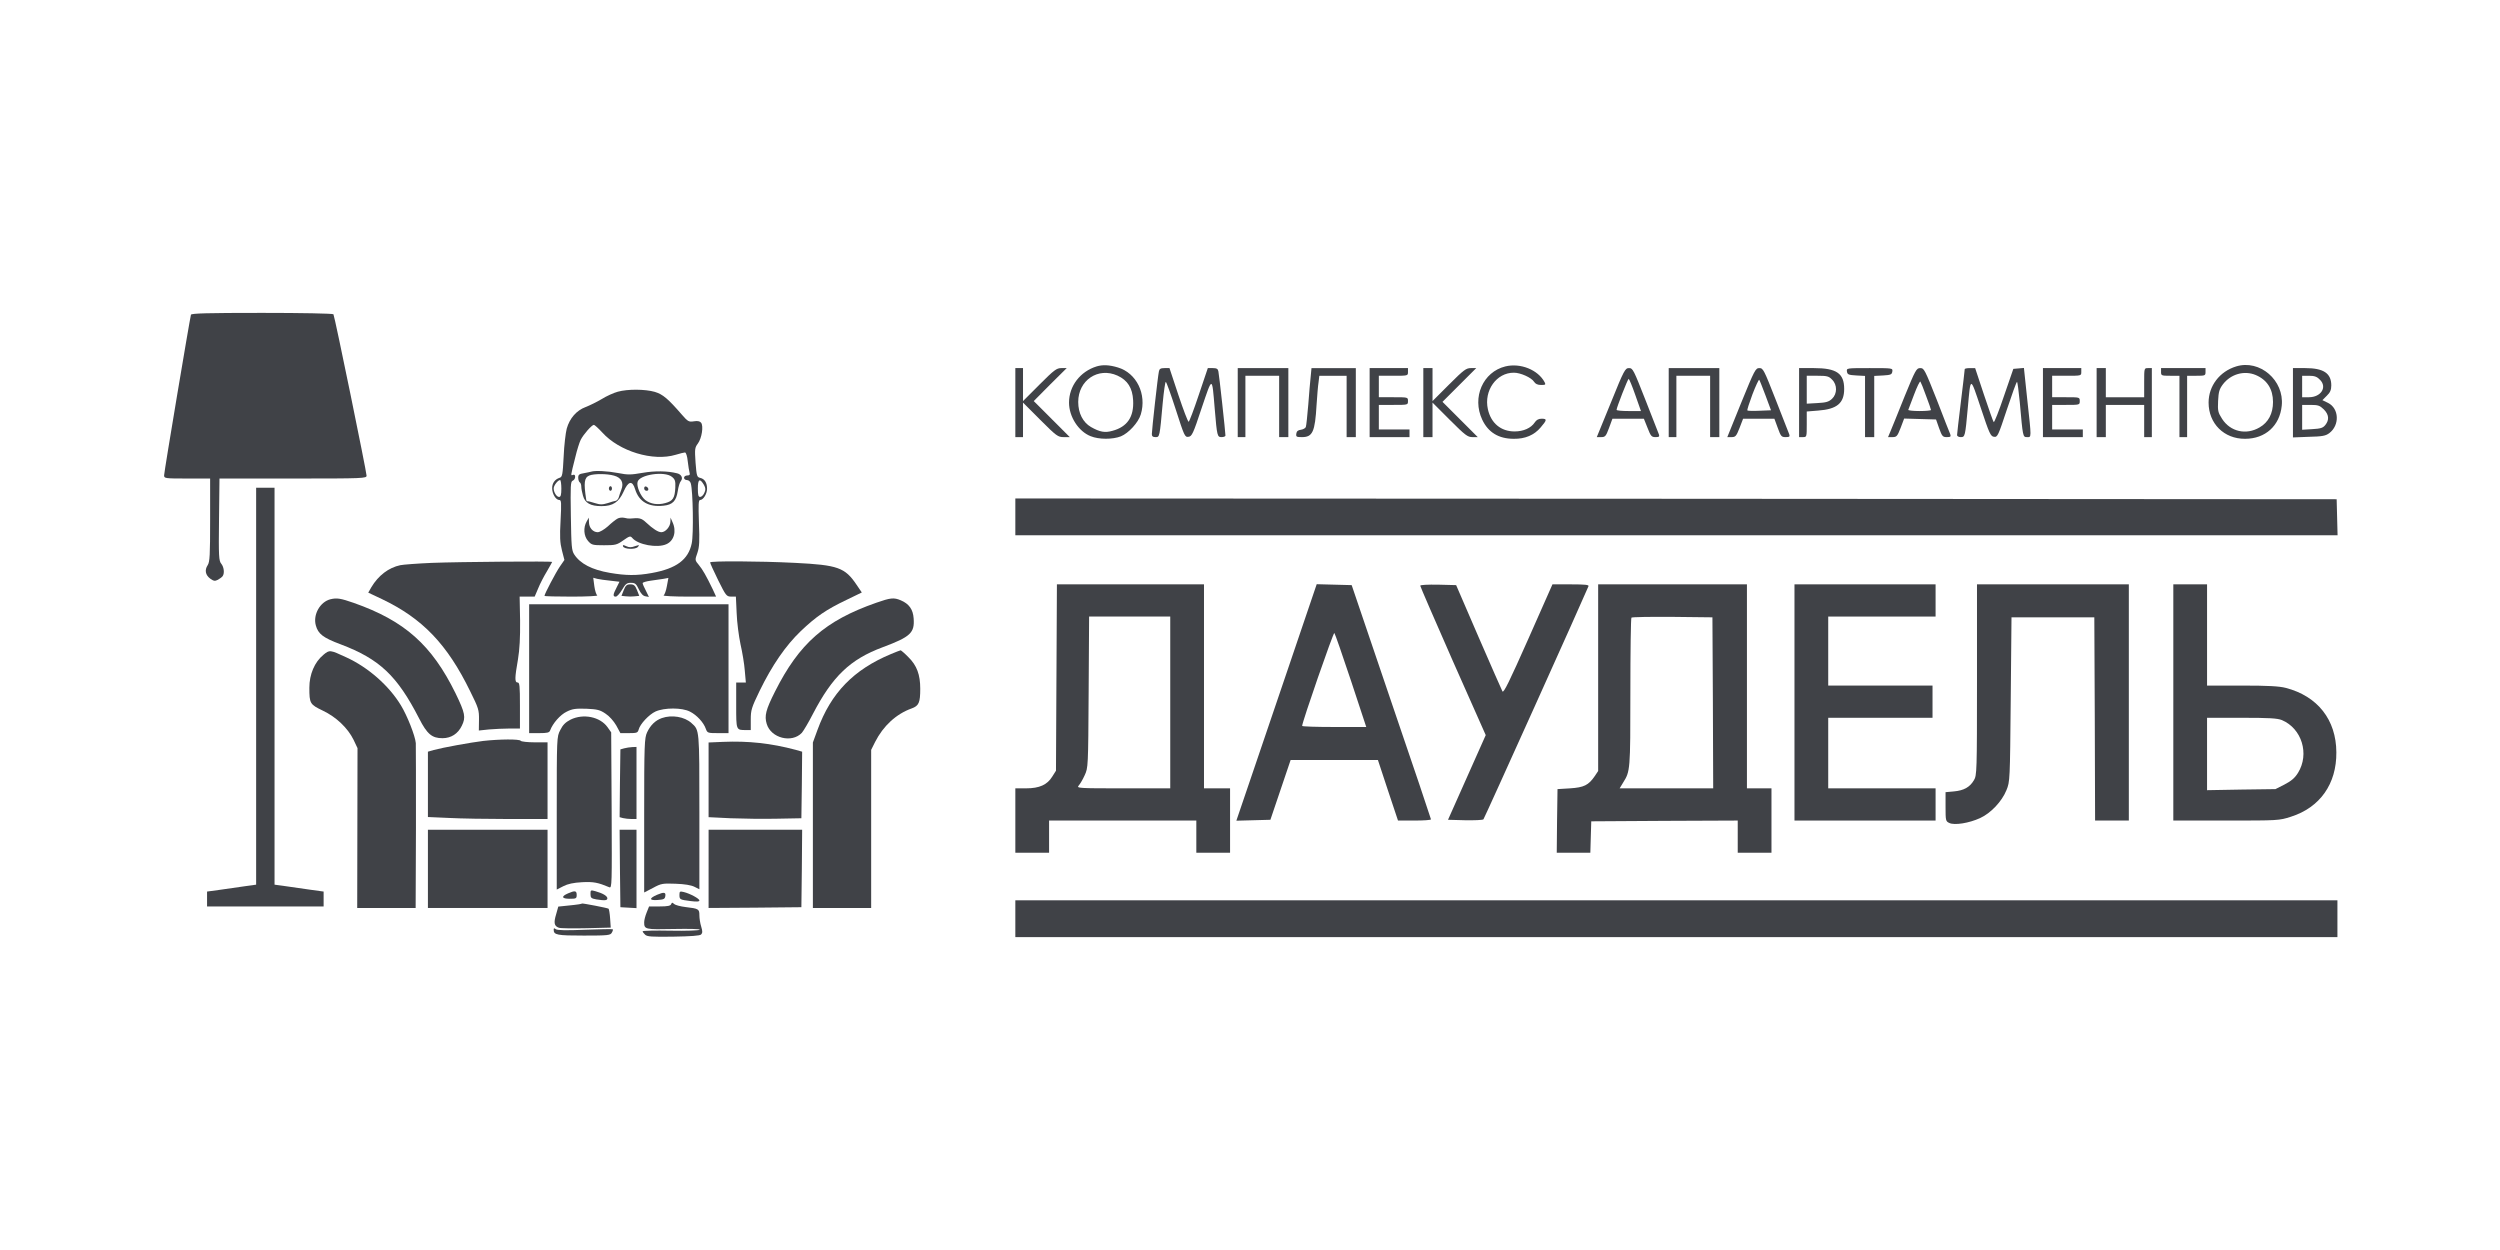 <?xml version="1.0" encoding="UTF-8" standalone="no"?>
<svg
   xmlns:dc="http://purl.org/dc/elements/1.1/"
   xmlns:cc="http://creativecommons.org/ns#"
   xmlns:rdf="http://www.w3.org/1999/02/22-rdf-syntax-ns#"
   xmlns:svg="http://www.w3.org/2000/svg"
   xmlns="http://www.w3.org/2000/svg"
   xmlns:sodipodi="http://sodipodi.sourceforge.net/DTD/sodipodi-0.dtd"
   xmlns:inkscape="http://www.inkscape.org/namespaces/inkscape"
   version="1.0"
   width="1630pt"
   height="815pt"
   viewBox="0 0 1630 815"
   preserveAspectRatio="xMidYMid meet"
   id="svg4756"
   sodipodi:docname="noroot.svg"
   inkscape:version="0.92.2 (5c3e80d, 2017-08-06)">
  <defs
     id="defs4760" />
  <sodipodi:namedview
     pagecolor="#ffffff"
     bordercolor="#666666"
     borderopacity="1"
     objecttolerance="10"
     gridtolerance="10"
     guidetolerance="10"
     inkscape:pageopacity="0"
     inkscape:pageshadow="2"
     inkscape:window-width="1920"
     inkscape:window-height="1012"
     id="namedview4758"
     showgrid="false"
     inkscape:zoom="0.63312883"
     inkscape:cx="1086.6667"
     inkscape:cy="543.33333"
     inkscape:window-x="-8"
     inkscape:window-y="-8"
     inkscape:window-maximized="1"
     inkscape:current-layer="svg4756" />
  <g
     transform="translate(0,815) scale(0.1,-0.1)"
     fill="#000000"
     stroke="none"
     id="404247"
     style="fill:#404247;fill-opacity:1">
    <path
       d="M1245 6098 c-7 -24 -175 -1025 -175 -1047 0 -20 4 -21 150 -21 l150 0 0 -270 c0 -230 -2 -274 -16 -295 -21 -32 -15 -64 17 -88 23 -16 30 -17 50 -7 13 7 27 18 31 24 13 19 8 59 -9 80 -16 19 -18 46 -15 289 l3 267 479 0 c464 0 480 1 480 19 0 24 -208 1040 -216 1052 -3 5 -208 9 -465 9 -359 0 -461 -3 -464 -12z"
       id="path4634"
       style="fill:#404247;fill-opacity:1" />
    <path
       d="M7150 5761 c-107 -33 -180 -128 -180 -236 0 -92 62 -188 141 -219 54 -22 143 -22 197 -1 51 21 114 90 130 143 40 132 -28 270 -149 306 -56 17 -99 19 -139 7z m136 -60 c66 -30 98 -81 102 -161 6 -108 -38 -173 -135 -199 -49 -14 -82 -8 -140 25 -52 30 -83 90 -83 163 0 142 130 229 256 172z"
       id="path4636"
       style="fill:#404247;fill-opacity:1" />
    <path
       d="M9815 5761 c-146 -36 -219 -202 -151 -347 39 -83 107 -125 206 -125 74 -1 133 24 175 74 42 49 43 57 6 57 -20 0 -34 -8 -45 -25 -24 -36 -73 -58 -131 -58 -89 0 -154 54 -174 145 -27 121 56 239 170 238 43 0 114 -32 131 -59 9 -14 23 -21 46 -21 29 0 31 2 23 18 -43 81 -158 127 -256 103z"
       id="path4638"
       style="fill:#404247;fill-opacity:1" />
    <path
       d="M14580 5761 c-108 -33 -180 -127 -180 -236 0 -137 101 -237 238 -236 132 0 226 85 239 216 17 165 -143 303 -297 256z m127 -56 c74 -31 113 -92 113 -176 0 -75 -30 -133 -88 -166 -87 -51 -190 -28 -244 56 -27 42 -29 53 -26 117 3 60 8 77 32 109 51 66 138 91 213 60z"
       id="path4640"
       style="fill:#404247;fill-opacity:1" />
    <path
       d="M6620 5525 l0 -225 25 0 25 0 0 112 0 113 113 -113 c105 -105 115 -112 152 -112 l40 0 -118 118 -117 117 107 108 108 107 -35 0 c-31 0 -47 -12 -142 -107 l-108 -108 0 108 0 107 -25 0 -25 0 0 -225z"
       id="path4642"
       style="fill:#404247;fill-opacity:1" />
    <path
       d="M7556 5728 c-7 -31 -46 -382 -46 -408 0 -14 6 -20 24 -20 27 0 27 -1 47 223 7 75 16 137 20 137 4 0 33 -81 65 -180 56 -174 59 -181 83 -178 22 3 30 18 86 188 71 209 67 210 85 -5 15 -180 17 -185 45 -185 14 0 25 5 25 10 0 21 -41 396 -46 418 -3 17 -11 22 -37 22 l-32 0 -59 -175 c-32 -96 -62 -175 -66 -175 -5 0 -35 79 -67 175 l-58 175 -32 0 c-26 0 -34 -5 -37 -22z"
       id="path4644"
       style="fill:#404247;fill-opacity:1" />
    <path
       d="M8070 5525 l0 -225 25 0 25 0 0 200 0 200 110 0 110 0 0 -200 0 -200 30 0 30 0 0 225 0 225 -165 0 -165 0 0 -225z"
       id="path4646"
       style="fill:#404247;fill-opacity:1" />
    <path
       d="M8546 5698 c-3 -29 -11 -113 -16 -186 -6 -72 -13 -139 -16 -146 -3 -8 -18 -16 -32 -18 -19 -2 -28 -10 -30 -25 -3 -21 1 -23 37 -23 69 0 85 34 95 210 4 58 9 124 13 148 l5 42 89 0 89 0 0 -200 0 -200 30 0 30 0 0 225 0 225 -144 0 -145 0 -5 -52z"
       id="path4648"
       style="fill:#404247;fill-opacity:1" />
    <path
       d="M8930 5525 l0 -225 130 0 130 0 0 25 0 25 -100 0 -100 0 0 80 0 80 95 0 c95 0 95 0 95 25 0 25 0 25 -95 25 l-95 0 0 70 0 70 95 0 c95 0 95 0 95 25 l0 25 -125 0 -125 0 0 -225z"
       id="path4650"
       style="fill:#404247;fill-opacity:1" />
    <path
       d="M9280 5525 l0 -225 30 0 30 0 0 112 0 113 113 -113 c100 -100 116 -112 147 -112 l35 0 -115 115 -115 115 110 110 110 110 -35 0 c-31 0 -47 -12 -142 -107 l-108 -108 0 108 0 107 -30 0 -30 0 0 -225z"
       id="path4652"
       style="fill:#404247;fill-opacity:1" />
    <path
       d="M10503 5525 l-92 -225 29 0 c26 0 31 6 51 60 l22 60 103 0 102 0 24 -60 c21 -54 26 -60 52 -60 23 0 27 3 22 18 -4 9 -43 110 -88 225 -77 196 -82 207 -107 207 -25 0 -32 -12 -118 -225z m159 50 l37 -105 -80 0 c-43 0 -79 3 -79 8 0 14 73 202 79 202 3 0 23 -47 43 -105z"
       id="path4654"
       style="fill:#404247;fill-opacity:1" />
    <path
       d="M10880 5525 l0 -225 25 0 25 0 0 200 0 200 110 0 110 0 0 -200 0 -200 30 0 30 0 0 225 0 225 -165 0 -165 0 0 -225z"
       id="path4656"
       style="fill:#404247;fill-opacity:1" />
    <path
       d="M11353 5525 l-91 -225 28 0 c25 0 31 6 52 60 l23 60 102 0 102 0 22 -60 c20 -55 24 -60 51 -60 25 0 29 3 24 18 -4 9 -43 110 -88 225 -77 196 -82 207 -107 207 -25 0 -31 -12 -118 -225z m158 47 l36 -97 -75 -3 c-41 -2 -77 -1 -79 2 -3 2 12 49 33 105 21 55 41 97 44 95 3 -3 21 -49 41 -102z"
       id="path4658"
       style="fill:#404247;fill-opacity:1" />
    <path
       d="M11730 5525 l0 -225 25 0 c25 0 25 1 25 84 l0 83 74 6 c123 9 170 48 170 141 0 102 -50 136 -198 136 l-96 0 0 -225z m215 150 c35 -34 34 -93 0 -125 -21 -20 -39 -25 -95 -28 l-70 -4 0 91 0 91 70 0 c62 0 74 -3 95 -25z"
       id="path4660"
       style="fill:#404247;fill-opacity:1" />
    <path
       d="M12042 5728 c3 -20 10 -23 61 -26 l57 -3 0 -199 0 -200 30 0 30 0 0 200 0 199 58 3 c50 3 57 6 60 26 3 22 3 22 -148 22 -151 0 -151 0 -148 -22z"
       id="path4662"
       style="fill:#404247;fill-opacity:1" />
    <path
       d="M12417 5563 c-41 -104 -83 -205 -91 -225 l-16 -38 29 0 c27 0 32 6 53 60 l23 61 104 -3 104 -3 20 -57 c19 -53 24 -58 50 -58 24 0 28 3 23 18 -4 9 -44 110 -88 225 -78 197 -83 207 -108 207 -25 0 -31 -11 -103 -187z m141 6 c18 -47 32 -88 32 -92 0 -4 -34 -7 -76 -7 -42 0 -74 4 -72 8 2 4 19 49 38 100 19 50 37 88 41 84 3 -4 20 -45 37 -93z"
       id="path4664"
       style="fill:#404247;fill-opacity:1" />
    <path
       d="M12810 5743 c0 -5 -11 -100 -25 -213 -14 -113 -25 -211 -25 -217 0 -7 11 -13 24 -13 28 0 29 4 46 190 19 209 15 209 85 0 56 -169 64 -185 86 -188 23 -3 27 6 84 178 33 99 62 180 66 180 3 0 11 -60 18 -132 20 -227 20 -228 47 -228 30 0 30 -13 2 243 l-22 208 -34 -3 -35 -3 -61 -177 c-33 -98 -63 -174 -67 -170 -4 4 -32 85 -64 180 l-57 172 -34 0 c-19 0 -34 -3 -34 -7z"
       id="path4666"
       style="fill:#404247;fill-opacity:1" />
    <path
       d="M13320 5525 l0 -225 130 0 130 0 0 25 0 25 -100 0 -100 0 0 80 0 80 90 0 c89 0 90 0 90 25 0 25 -1 25 -90 25 l-90 0 0 70 0 70 95 0 c95 0 95 0 95 25 l0 25 -125 0 -125 0 0 -225z"
       id="path4668"
       style="fill:#404247;fill-opacity:1" />
    <path
       d="M13670 5525 l0 -225 30 0 30 0 0 105 0 105 125 0 125 0 0 -105 0 -105 25 0 25 0 0 225 0 225 -25 0 c-25 0 -25 0 -25 -95 l0 -95 -125 0 -125 0 0 95 0 95 -30 0 -30 0 0 -225z"
       id="path4670"
       style="fill:#404247;fill-opacity:1" />
    <path
       d="M14090 5725 c0 -24 3 -25 60 -25 l60 0 0 -200 0 -200 25 0 25 0 0 200 0 200 60 0 c57 0 60 1 60 25 l0 25 -145 0 -145 0 0 -25z"
       id="path4672"
       style="fill:#404247;fill-opacity:1" />
    <path
       d="M14950 5524 l0 -226 104 4 c87 2 109 6 133 24 69 52 64 161 -8 197 l-37 18 29 29 c22 21 29 38 29 67 0 79 -50 113 -170 113 l-80 0 0 -226z m176 150 c49 -48 7 -114 -72 -114 l-44 0 0 70 0 70 45 0 c36 0 52 -6 71 -26z m25 -193 c34 -34 37 -69 10 -102 -15 -19 -30 -24 -85 -27 l-66 -4 0 81 0 81 56 0 c48 0 59 -4 85 -29z"
       id="path4674"
       style="fill:#404247;fill-opacity:1" />
    <path
       d="M4028 5596 c-26 -7 -73 -28 -105 -48 -32 -19 -79 -42 -105 -52 -59 -22 -104 -73 -123 -141 -7 -27 -17 -109 -20 -182 -6 -118 -9 -133 -26 -138 -31 -10 -49 -35 -49 -68 0 -37 24 -77 47 -77 13 0 14 -17 8 -133 -6 -107 -4 -145 9 -196 l16 -62 -29 -42 c-27 -39 -101 -180 -101 -192 0 -3 80 -5 178 -5 97 0 172 4 166 8 -6 4 -15 31 -19 61 l-7 54 26 -7 c14 -3 52 -9 85 -12 l60 -7 -19 -38 c-24 -46 -25 -59 -5 -59 8 0 26 20 41 45 22 38 31 45 57 45 28 0 35 -6 52 -42 14 -29 28 -44 44 -46 l22 -4 -20 41 c-12 22 -21 44 -21 49 0 5 24 12 53 16 28 4 66 9 83 12 l32 6 -10 -54 c-5 -29 -15 -56 -21 -60 -7 -4 68 -8 165 -8 l177 0 -22 48 c-42 87 -66 129 -91 159 -25 30 -26 31 -9 78 13 39 15 75 10 197 -4 121 -3 148 8 148 20 0 45 40 45 73 0 39 -15 64 -44 71 -22 5 -24 11 -31 100 -6 88 -5 97 15 124 26 35 38 115 21 136 -8 10 -23 13 -47 9 -32 -5 -39 -2 -77 42 -92 106 -125 134 -178 150 -63 18 -176 19 -241 1z m-101 -266 c111 -123 331 -190 479 -145 27 8 54 15 60 15 7 0 15 -25 18 -57 4 -32 9 -66 12 -75 4 -13 0 -18 -15 -18 -12 0 -21 -7 -21 -15 0 -8 8 -15 19 -15 11 0 22 -10 25 -22 14 -47 19 -332 6 -391 -22 -106 -100 -164 -260 -193 -99 -18 -169 -17 -274 1 -117 20 -193 60 -232 120 -17 26 -19 52 -22 252 -3 196 -2 224 12 229 9 3 16 15 16 25 0 12 -5 16 -14 13 -16 -6 -17 -12 15 115 11 47 27 97 35 113 18 36 73 98 86 98 5 0 30 -23 55 -50z m-267 -365 c0 -42 -4 -55 -15 -55 -16 0 -35 30 -35 56 0 18 27 54 42 54 4 0 8 -25 8 -55z m930 23 c11 -21 12 -31 2 -52 -6 -14 -18 -26 -27 -26 -12 0 -15 13 -15 56 0 61 13 68 40 22z"
       id="path4676"
       style="fill:#404247;fill-opacity:1" />
    <path
       d="M3855 5075 c-5 -2 -27 -6 -47 -10 -32 -5 -38 -10 -38 -30 0 -13 5 -27 10 -30 6 -3 10 -16 10 -28 0 -12 5 -39 11 -59 13 -48 49 -68 121 -68 74 0 113 26 144 95 30 69 57 75 75 15 25 -81 88 -118 186 -107 58 6 82 30 92 95 4 28 13 58 20 65 16 20 4 44 -24 51 -63 16 -146 17 -226 3 -75 -13 -95 -14 -160 -1 -68 13 -150 17 -174 9z m148 -26 c49 -13 66 -47 48 -92 -7 -18 -13 -37 -15 -44 -2 -14 -14 -28 -24 -29 -4 0 -26 -6 -49 -14 -36 -11 -50 -11 -85 0 -24 8 -46 13 -49 12 -3 0 -6 4 -7 11 -17 111 -13 143 21 157 31 12 115 12 160 -1z m378 -8 c20 -16 24 -27 22 -70 -3 -68 -16 -88 -65 -101 -50 -14 -97 -6 -131 20 -30 24 -58 89 -50 118 12 48 176 72 224 33z"
       id="path4678"
       style="fill:#404247;fill-opacity:1" />
    <path
       d="M3970 4965 c0 -8 5 -15 10 -15 6 0 10 7 10 15 0 8 -4 15 -10 15 -5 0 -10 -7 -10 -15z"
       id="path4680"
       style="fill:#404247;fill-opacity:1" />
    <path
       d="M4200 4966 c0 -9 7 -16 16 -16 17 0 14 22 -4 28 -7 2 -12 -3 -12 -12z"
       id="path4682"
       style="fill:#404247;fill-opacity:1" />
    <path
       d="M4025 4768 c-11 -6 -39 -28 -62 -50 -24 -21 -53 -38 -66 -38 -31 0 -57 29 -57 66 l-1 29 -14 -25 c-23 -40 -19 -95 9 -127 23 -26 29 -28 104 -28 74 0 84 2 126 32 40 28 46 30 58 16 37 -45 164 -68 223 -41 50 22 67 85 40 143 l-13 30 -1 -27 c-1 -32 -32 -68 -59 -68 -21 0 -55 22 -99 63 -31 29 -44 32 -105 26 -7 -1 -24 1 -38 5 -14 3 -34 1 -45 -6z"
       id="path4684"
       style="fill:#404247;fill-opacity:1" />
    <path
       d="M4062 4588 c7 -20 82 -22 97 -4 12 14 10 14 -19 5 -23 -9 -38 -9 -57 0 -19 9 -24 9 -21 -1z"
       id="path4686"
       style="fill:#404247;fill-opacity:1" />
    <path
       d="M1670 3676 l0 -1294 -72 -10 c-40 -6 -112 -16 -160 -23 l-88 -12 0 -49 0 -48 380 0 380 0 0 48 0 49 -87 12 c-49 7 -121 17 -160 23 l-73 10 0 1294 0 1294 -60 0 -60 0 0 -1294z"
       id="path4688"
       style="fill:#404247;fill-opacity:1" />
    <path
       d="M6620 4780 l0 -120 4310 0 4311 0 -3 118 -3 117 -4307 3 -4308 2 0 -120z"
       id="path4690"
       style="fill:#404247;fill-opacity:1" />
    <path
       d="M2815 4480 c-93 -4 -186 -11 -205 -15 -76 -16 -143 -67 -189 -144 l-20 -35 89 -42 c264 -126 426 -294 576 -602 54 -109 58 -121 57 -186 l-1 -69 66 7 c37 3 97 6 135 6 l67 0 0 150 c0 127 -2 150 -15 150 -20 0 -19 30 2 150 11 67 15 141 14 253 l-3 157 49 0 49 0 23 54 c12 30 38 80 57 111 18 32 34 59 34 61 0 6 -600 1 -785 -6z"
       id="path4692"
       style="fill:#404247;fill-opacity:1" />
    <path
       d="M4630 4483 c0 -5 23 -56 52 -115 51 -102 54 -107 85 -108 l31 0 5 -107 c2 -60 14 -151 25 -203 12 -52 25 -130 28 -172 l7 -78 -32 0 -31 0 0 -149 c0 -163 -1 -161 63 -161 l32 0 0 68 c0 63 5 78 58 188 82 168 170 295 268 389 100 95 165 140 299 204 l99 48 -34 50 c-76 113 -122 129 -401 143 -238 12 -554 13 -554 3z"
       id="path4694"
       style="fill:#404247;fill-opacity:1" />
    <path
       d="M4067 4303 l-15 -38 29 -3 c16 -2 42 -2 58 0 l29 3 -15 38 c-12 30 -20 37 -43 37 -23 0 -31 -7 -43 -37z"
       id="path4696"
       style="fill:#404247;fill-opacity:1" />
    <path
       d="M6888 3733 l-3 -608 -24 -38 c-33 -54 -84 -77 -171 -77 l-70 0 0 -210 0 -210 110 0 110 0 0 105 0 105 480 0 480 0 0 -105 0 -105 110 0 110 0 0 210 0 210 -85 0 -85 0 0 665 0 665 -480 0 -479 0 -3 -607z m742 -163 l0 -560 -307 0 c-293 0 -305 1 -290 18 9 10 27 40 39 67 23 50 23 54 26 543 l3 492 265 0 264 0 0 -560z"
       id="path4698"
       style="fill:#404247;fill-opacity:1" />
    <path
       d="M8421 3858 c-90 -266 -208 -613 -262 -771 l-98 -288 111 3 111 3 66 195 66 195 284 0 285 0 65 -197 66 -198 107 0 c60 0 108 3 108 8 0 4 -116 349 -259 767 l-258 760 -114 3 -114 3 -164 -483z m387 -145 l100 -303 -209 0 c-115 0 -209 3 -209 7 0 25 204 613 210 606 4 -4 53 -144 108 -310z"
       id="path4700"
       style="fill:#404247;fill-opacity:1" />
    <path
       d="M9260 4331 c0 -5 96 -226 213 -492 l214 -482 -123 -276 -123 -276 111 -3 c61 -1 115 1 120 6 6 6 655 1446 685 1520 4 9 -23 12 -115 12 l-120 0 -158 -357 c-123 -277 -160 -353 -168 -341 -5 9 -75 169 -156 355 l-146 338 -117 3 c-68 1 -117 -1 -117 -7z"
       id="path4702"
       style="fill:#404247;fill-opacity:1" />
    <path
       d="M10420 3731 l0 -608 -22 -33 c-41 -60 -71 -74 -161 -80 l-82 -5 -3 -207 -2 -208 109 0 110 0 3 103 3 102 478 3 477 2 0 -105 0 -105 110 0 110 0 0 210 0 210 -80 0 -80 0 0 665 0 665 -485 0 -485 0 0 -609z m748 -163 l2 -558 -305 0 -305 0 23 38 c46 73 47 80 47 587 0 265 3 485 7 488 4 4 124 6 267 5 l261 -3 3 -557z"
       id="path4704"
       style="fill:#404247;fill-opacity:1" />
    <path
       d="M11700 3570 l0 -770 460 0 460 0 0 105 0 105 -350 0 -350 0 0 230 0 230 340 0 340 0 0 105 0 105 -340 0 -340 0 0 225 0 225 350 0 350 0 0 105 0 105 -460 0 -460 0 0 -770z"
       id="path4706"
       style="fill:#404247;fill-opacity:1" />
    <path
       d="M12890 3718 c0 -600 -1 -624 -20 -655 -27 -46 -66 -67 -130 -73 l-55 -5 0 -95 c0 -91 1 -95 25 -106 34 -16 128 -1 200 32 70 32 142 108 172 182 23 56 23 63 28 592 l5 535 270 0 270 0 3 -662 2 -663 110 0 110 0 0 770 0 770 -495 0 -495 0 0 -622z"
       id="path4708"
       style="fill:#404247;fill-opacity:1" />
    <path
       d="M14170 3570 l0 -770 344 0 c340 0 346 0 423 25 189 60 298 214 296 420 -1 212 -122 366 -330 420 -43 11 -115 15 -285 15 l-228 0 0 330 0 330 -110 0 -110 0 0 -770z m708 -115 c130 -55 181 -221 105 -344 -21 -34 -44 -53 -88 -76 l-59 -30 -223 -3 -223 -4 0 236 0 236 225 0 c181 0 233 -3 263 -15z"
       id="path4710"
       style="fill:#404247;fill-opacity:1" />
    <path
       d="M2155 4243 c-68 -17 -115 -100 -96 -170 15 -56 47 -81 162 -124 254 -96 369 -205 512 -484 52 -102 84 -128 152 -128 56 0 101 29 126 81 27 55 22 82 -41 212 -155 315 -331 472 -663 589 -86 30 -111 34 -152 24z"
       id="path4712"
       style="fill:#404247;fill-opacity:1" />
    <path
       d="M5713 4220 c-334 -117 -502 -265 -660 -579 -60 -119 -70 -158 -54 -211 28 -93 164 -127 229 -58 11 13 44 68 72 123 128 246 243 356 455 435 182 68 209 94 202 188 -4 59 -30 95 -84 118 -45 19 -66 17 -160 -16z"
       id="path4714"
       style="fill:#404247;fill-opacity:1" />
    <path
       d="M3450 3790 l0 -420 65 0 c53 0 67 3 72 18 17 46 66 102 108 122 38 19 59 21 129 19 70 -3 89 -8 124 -32 25 -16 53 -48 70 -77 l27 -50 56 0 c51 0 57 2 63 23 9 36 67 98 110 118 58 26 174 26 225 -1 44 -22 89 -71 103 -112 10 -27 13 -28 79 -28 l69 0 0 420 0 420 -650 0 -650 0 0 -420z"
       id="path4716"
       style="fill:#404247;fill-opacity:1" />
    <path
       d="M2108 3880 c-57 -47 -91 -127 -91 -214 0 -103 4 -109 87 -149 87 -41 163 -113 201 -190 l26 -55 -1 -521 -1 -521 191 0 190 0 2 523 c0 287 0 535 -1 552 -4 47 -56 179 -97 246 -78 129 -214 248 -356 313 -108 50 -109 50 -150 16z"
       id="path4718"
       style="fill:#404247;fill-opacity:1" />
    <path
       d="M5810 3886 c-245 -102 -392 -254 -480 -495 l-30 -82 0 -539 0 -540 190 0 190 0 0 515 0 516 26 52 c53 104 137 182 238 218 47 17 56 38 56 128 0 92 -22 152 -77 206 -24 25 -48 45 -51 45 -4 -1 -32 -11 -62 -24z"
       id="path4720"
       style="fill:#404247;fill-opacity:1" />
    <path
       d="M3720 3458 c-33 -17 -51 -35 -67 -68 -23 -44 -23 -46 -23 -542 l0 -498 43 22 c29 15 66 23 122 26 75 4 104 -2 178 -33 17 -7 17 17 15 501 l-3 509 -24 34 c-49 68 -158 90 -241 49z"
       id="path4722"
       style="fill:#404247;fill-opacity:1" />
    <path
       d="M4315 3468 c-42 -15 -74 -46 -96 -93 -17 -37 -19 -75 -19 -542 l0 -502 58 30 c53 29 63 30 147 27 58 -2 101 -9 123 -20 l32 -16 0 504 c0 542 1 533 -52 580 -45 41 -128 55 -193 32z"
       id="path4724"
       style="fill:#404247;fill-opacity:1" />
    <path
       d="M3150 3319 c-82 -10 -263 -43 -322 -59 l-38 -11 0 -213 0 -213 137 -6 c75 -4 250 -7 390 -7 l253 0 0 250 0 250 -84 0 c-47 0 -88 5 -91 10 -7 12 -138 11 -245 -1z"
       id="path4726"
       style="fill:#404247;fill-opacity:1" />
    <path
       d="M4713 3313 l-93 -4 0 -243 0 -244 143 -7 c78 -3 214 -5 302 -3 l160 3 3 217 2 217 -42 12 c-161 43 -309 59 -475 52z"
       id="path4728"
       style="fill:#404247;fill-opacity:1" />
    <path
       d="M4070 3271 l-25 -7 -3 -221 -2 -221 22 -6 c13 -3 38 -6 56 -6 l32 0 0 235 0 235 -27 -1 c-16 -1 -39 -4 -53 -8z"
       id="path4730"
       style="fill:#404247;fill-opacity:1" />
    <path
       d="M2790 2485 l0 -255 390 0 390 0 0 255 0 255 -390 0 -390 0 0 -255z"
       id="path4732"
       style="fill:#404247;fill-opacity:1" />
    <path
       d="M4042 2488 l3 -253 53 -3 52 -3 0 255 0 256 -55 0 -55 0 2 -252z"
       id="path4734"
       style="fill:#404247;fill-opacity:1" />
    <path
       d="M4620 2485 l0 -255 303 2 302 3 3 253 2 252 -305 0 -305 0 0 -255z"
       id="path4736"
       style="fill:#404247;fill-opacity:1" />
    <path
       d="M3850 2321 c0 -25 5 -29 38 -35 56 -9 72 -7 72 7 0 15 -30 33 -77 46 -32 9 -33 8 -33 -18z"
       id="path4738"
       style="fill:#404247;fill-opacity:1" />
    <path
       d="M3703 2325 c-46 -20 -41 -35 12 -35 41 0 45 2 45 25 0 28 -11 30 -57 10z"
       id="path4740"
       style="fill:#404247;fill-opacity:1" />
    <path
       d="M4430 2316 c0 -31 2 -32 73 -41 39 -5 57 -4 57 4 0 12 -61 45 -102 55 -25 6 -28 4 -28 -18z"
       id="path4742"
       style="fill:#404247;fill-opacity:1" />
    <path
       d="M4284 2316 c-53 -23 -52 -38 3 -34 41 3 48 6 51 26 4 25 -9 27 -54 8z"
       id="path4744"
       style="fill:#404247;fill-opacity:1" />
    <path
       d="M6620 2160 l0 -120 4310 0 4310 0 0 120 0 120 -4310 0 -4310 0 0 -120z"
       id="path4746"
       style="fill:#404247;fill-opacity:1" />
    <path
       d="M4376 2255 c-4 -11 -23 -15 -75 -15 l-69 0 -16 -40 c-9 -22 -16 -50 -16 -63 0 -47 6 -48 194 -44 103 2 173 0 168 -5 -5 -5 -91 -8 -191 -6 -99 2 -181 0 -181 -4 0 -4 7 -14 16 -22 13 -13 42 -15 184 -13 115 2 173 6 181 14 10 10 10 21 1 51 -7 22 -12 55 -12 75 0 40 -5 43 -90 53 -34 4 -67 13 -75 20 -11 11 -14 11 -19 -1z"
       id="path4748"
       style="fill:#404247;fill-opacity:1" />
    <path
       d="M3775 2254 c-11 -2 -46 -6 -77 -9 l-58 -6 -14 -50 c-17 -56 -13 -77 18 -88 11 -4 92 -5 180 -3 l158 4 -4 59 c-2 32 -7 61 -10 64 -4 5 -173 37 -173 34 0 -1 -9 -3 -20 -5z"
       id="path4750"
       style="fill:#404247;fill-opacity:1" />
    <path
       d="M3610 2088 c0 -34 22 -38 197 -38 158 0 173 2 182 19 6 10 9 20 6 22 -2 2 -83 1 -181 -3 -123 -5 -182 -4 -191 4 -10 8 -13 7 -13 -4z"
       id="path4752"
       style="fill:#404247;fill-opacity:1" />
  </g>
</svg>
